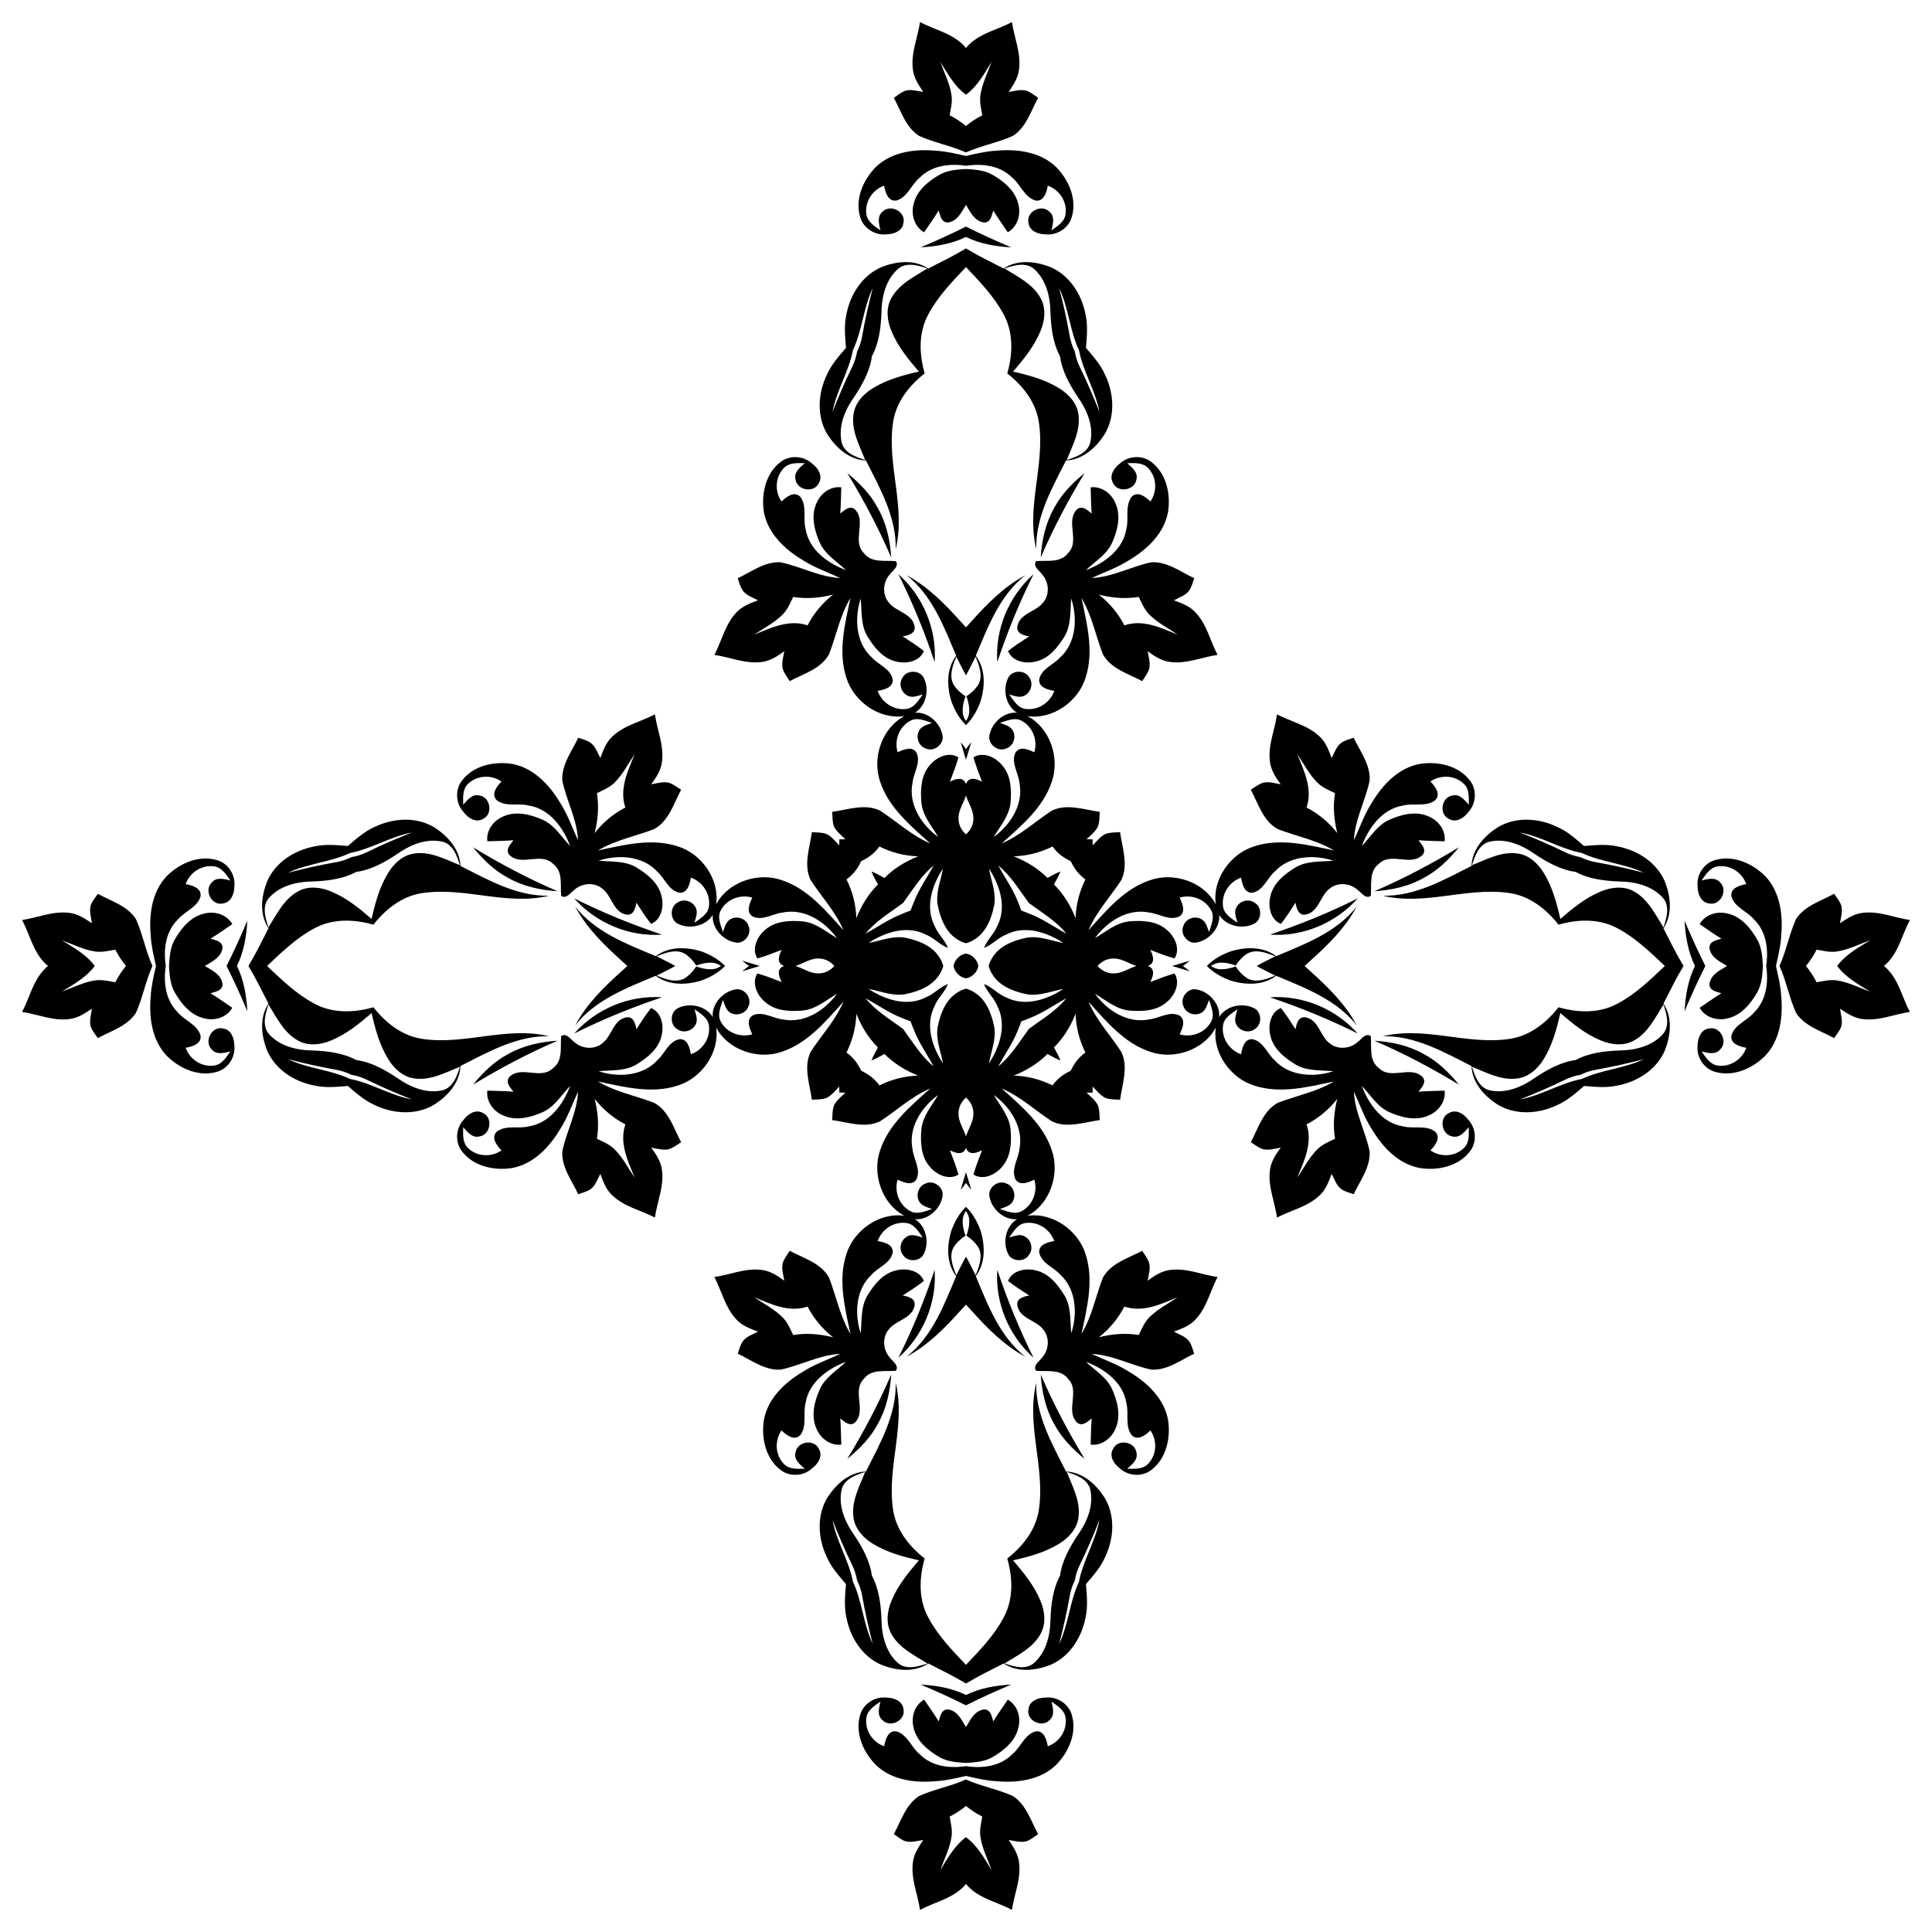 <?xml version="1.0" encoding="UTF-8"?>
<!DOCTYPE svg  PUBLIC '-//W3C//DTD SVG 1.1//EN'  'http://www.w3.org/Graphics/SVG/1.1/DTD/svg11.dtd'>
<svg enable-background="new 0 0 1637.451 1637.451" version="1.1" viewBox="0 0 1637.5 1637.5" xml:space="preserve" xmlns="http://www.w3.org/2000/svg">

	
		<path d="m718.17 400.98c10.257 8.323 19.72 17.969 25.928 29.764 7.186 12.72 10.365 27.283 11.274 41.777-10.65-24.718-23.234-48.544-37.202-71.541zm-317.19 518.31c8.323-10.257 17.969-19.72 29.764-25.928 12.72-7.186 27.283-10.365 41.777-11.274-24.718 10.65-48.544 23.234-71.541 37.202zm518.31 317.19c-10.257-8.323-19.72-17.969-25.928-29.763-7.186-12.72-10.365-27.283-11.274-41.777 10.65 24.718 23.234 48.543 37.202 71.541zm317.19-518.31c-8.323 10.257-17.969 19.72-29.763 25.928-12.72 7.186-27.283 10.365-41.777 11.274 24.718-10.65 48.543-23.234 71.541-37.202zm-354.4-245.65c0.909-14.494 4.088-29.057 11.274-41.777 6.208-11.794 15.671-21.441 25.928-29.764-13.968 22.997-26.552 46.822-37.202 71.541zm-409.56 282.85c-14.494-0.909-29.057-4.088-41.777-11.274-11.794-6.208-21.441-15.671-29.764-25.928 22.997 13.968 46.822 26.552 71.541 37.202zm282.85 409.56c-0.909 14.494-4.088 29.057-11.274 41.777-6.208 11.794-15.671 21.441-25.928 29.763 13.968-22.997 26.552-46.822 37.202-71.541zm409.56-282.85c14.494 0.909 29.057 4.088 41.777 11.274 11.794 6.208 21.441 15.671 29.763 25.928-22.997-13.968-46.822-26.552-71.541-37.202zm-346.21-681.24c-11.934 5.862-25.228 8.096-38.388 8.798 12.989-5.44 25.804-11.287 38.388-17.594 12.584 6.307 25.399 12.154 38.388 17.594-13.16-0.703-26.454-2.936-38.388-8.798zm617.88 617.88c-5.862-11.934-8.096-25.228-8.798-38.388 5.44 12.989 11.287 25.804 17.594 38.388-6.307 12.584-12.154 25.399-17.594 38.388 0.702-13.16 2.936-26.454 8.798-38.388zm-617.88 617.88c11.934-5.862 25.228-8.096 38.388-8.798-12.989 5.44-25.804 11.287-38.388 17.594-12.584-6.307-25.399-12.154-38.388-17.594 13.16 0.702 26.454 2.936 38.388 8.798zm-617.88-617.88c5.862 11.934 8.096 25.228 8.798 38.388-5.44-12.989-11.287-25.804-17.594-38.388 6.307-12.584 12.154-25.399 17.594-38.388-0.703 13.16-2.936 26.454-8.798 38.388zm1307.4 0c5.793-12.804 8.252-27.026 14.058-39.819 7.309-11.256 21.012-15.161 32.227-21.335 2.012 2.986 4.43 5.78 5.81 9.15 1.833 5.16-0.121 10.61-0.783 15.77 5.894-3.906 12.061-8.089 19.285-8.785 13.67-1.745 26.6 4.099 39.896 6.066-6.298 11.828-9.096 25.686-18.476 35.701-1.083 1.212-2.268 2.288-3.531 3.252 1.263 0.964 2.449 2.039 3.531 3.252 9.38 10.015 12.179 23.873 18.476 35.701-13.296 1.967-26.225 7.811-39.896 6.066-7.224-0.695-13.391-4.878-19.285-8.785 0.662 5.16 2.616 10.61 0.783 15.77-1.38 3.369-3.799 6.163-5.81 9.15-11.215-6.174-24.918-10.078-32.227-21.335-5.806-12.793-8.264-27.016-14.058-39.819zm-689.51 689.51c12.803 5.793 27.026 8.252 39.819 14.058 11.256 7.309 15.161 21.012 21.335 32.227-2.986 2.012-5.78 4.43-9.15 5.81-5.16 1.833-10.61-0.121-15.77-0.783 3.906 5.894 8.089 12.061 8.785 19.285 1.745 13.67-4.099 26.6-6.066 39.896-11.828-6.298-25.686-9.096-35.701-18.476-1.212-1.083-2.288-2.268-3.252-3.531-0.964 1.263-2.039 2.449-3.252 3.531-10.015 9.38-23.873 12.179-35.701 18.476-1.967-13.296-7.811-26.225-6.066-39.896 0.695-7.224 4.878-13.391 8.785-19.285-5.16 0.662-10.61 2.616-15.77 0.783-3.369-1.38-6.163-3.799-9.15-5.81 6.174-11.215 10.078-24.918 21.335-32.227 12.793-5.806 27.016-8.264 39.819-14.058zm-689.51-689.51c-5.793 12.803-8.252 27.026-14.058 39.819-7.309 11.256-21.012 15.161-32.227 21.335-2.011-2.986-4.43-5.78-5.81-9.15-1.833-5.16 0.121-10.61 0.783-15.77-5.894 3.906-12.061 8.089-19.285 8.785-13.67 1.745-26.6-4.099-39.896-6.066 6.298-11.828 9.096-25.686 18.476-35.701 1.083-1.212 2.268-2.288 3.531-3.252-1.263-0.964-2.449-2.039-3.531-3.252-9.38-10.015-12.179-23.873-18.476-35.701 13.296-1.967 26.225-7.811 39.896-6.066 7.224 0.695 13.391 4.878 19.285 8.785-0.662-5.16-2.616-10.61-0.783-15.77 1.38-3.369 3.799-6.163 5.81-9.15 11.215 6.174 24.918 10.078 32.227 21.335 5.806 12.793 8.264 27.016 14.058 39.819zm689.51-689.51c-12.804-5.793-27.026-8.252-39.819-14.058-11.256-7.309-15.161-21.012-21.335-32.227 2.986-2.011 5.78-4.43 9.15-5.81 5.16-1.833 10.61 0.121 15.77 0.783-3.906-5.894-8.089-12.061-8.785-19.285-1.745-13.67 4.099-26.6 6.066-39.896 11.828 6.298 25.686 9.096 35.701 18.476 1.212 1.083 2.288 2.268 3.252 3.531 0.964-1.263 2.039-2.449 3.252-3.531 10.015-9.38 23.873-12.179 35.701-18.476 1.967 13.296 7.811 26.225 6.066 39.896-0.695 7.224-4.878 13.391-8.785 19.285 5.16-0.662 10.61-2.616 15.77-0.783 3.369 1.38 6.163 3.799 9.15 5.81-6.174 11.215-10.078 24.918-21.335 32.227-12.793 5.806-27.016 8.264-39.819 14.058zm678.22 689.51c2.092-13.943 0.217-28.989-10.127-39.257-5.758-7.064-16.348-10.18-19.248-19.358-1.508-7.407 6.979-9.741 12.516-10.741-3.466-9.808-13.375-16.395-23.834-15.107-6.729 0.734-10.508 6.931-14.014 11.978 5.219-1.205 11.744-3.121 15.778 1.759 6.718 6.605 0.162 19.728-9.248 17.787-7.088-0.721-9.829-8.082-9.924-14.219-1.228-9.892 5.199-19.995 14.891-22.606 15.236-4.441 31.568 2.792 42.344 13.576 12.73 13.325 15.227 32.92 13.616 50.55-0.466 8.72-2.535 17.163-4.452 25.637 1.917 8.474 3.986 16.917 4.452 25.637 1.611 17.631-0.886 37.226-13.616 50.55-10.776 10.784-27.108 18.017-42.344 13.576-9.693-2.611-16.119-12.714-14.891-22.606 0.096-6.137 2.836-13.498 9.924-14.219 9.41-1.942 15.966 11.182 9.248 17.787-4.033 4.88-10.558 2.964-15.778 1.759 3.506 5.048 7.284 11.244 14.014 11.978 10.459 1.287 20.368-5.299 23.834-15.107-5.538-1-14.024-3.334-12.516-10.741 2.9-9.178 13.49-12.294 19.248-19.358 10.345-10.268 12.22-25.314 10.127-39.257zm-678.22 678.22c13.943 2.092 28.989 0.217 39.257-10.127 7.064-5.758 10.18-16.348 19.358-19.248 7.407-1.508 9.741 6.979 10.741 12.516 9.808-3.466 16.395-13.375 15.107-23.834-0.734-6.729-6.931-10.508-11.978-14.014 1.205 5.219 3.121 11.744-1.759 15.778-6.605 6.718-19.728 0.162-17.787-9.248 0.721-7.088 8.082-9.829 14.219-9.924 9.892-1.228 19.995 5.199 22.606 14.891 4.441 15.236-2.792 31.568-13.576 42.344-13.325 12.73-32.92 15.227-50.55 13.616-8.72-0.466-17.163-2.535-25.637-4.452-8.474 1.917-16.917 3.986-25.637 4.452-17.631 1.611-37.226-0.886-50.55-13.616-10.784-10.776-18.017-27.108-13.576-42.344 2.611-9.693 12.714-16.119 22.606-14.891 6.137 0.096 13.498 2.836 14.219 9.924 1.942 9.41-11.182 15.966-17.787 9.248-4.88-4.033-2.964-10.558-1.759-15.778-5.048 3.506-11.244 7.284-11.978 14.014-1.287 10.459 5.299 20.368 15.107 23.834 1-5.538 3.334-14.024 10.741-12.516 9.178 2.9 12.294 13.49 19.358 19.248 10.268 10.345 25.314 12.22 39.257 10.127zm-678.22-678.22c-2.092 13.943-0.217 28.989 10.128 39.257 5.758 7.064 16.348 10.18 19.248 19.358 1.508 7.407-6.978 9.741-12.516 10.741 3.466 9.808 13.375 16.395 23.834 15.107 6.729-0.734 10.508-6.931 14.014-11.978-5.219 1.205-11.744 3.121-15.778-1.759-6.718-6.605-0.162-19.728 9.248-17.787 7.088 0.721 9.829 8.082 9.924 14.219 1.228 9.892-5.199 19.995-14.891 22.606-15.236 4.441-31.568-2.792-42.344-13.576-12.73-13.325-15.227-32.92-13.616-50.55 0.466-8.72 2.535-17.163 4.452-25.637-1.917-8.474-3.986-16.917-4.452-25.637-1.611-17.631 0.886-37.226 13.616-50.55 10.776-10.784 27.108-18.017 42.344-13.576 9.692 2.611 16.119 12.714 14.891 22.606-0.095 6.137-2.836 13.498-9.924 14.219-9.41 1.942-15.966-11.182-9.248-17.787 4.033-4.88 10.558-2.964 15.778-1.759-3.506-5.048-7.284-11.244-14.014-11.978-10.459-1.287-20.368 5.299-23.834 15.107 5.538 1 14.024 3.334 12.516 10.741-2.9 9.178-13.49 12.294-19.248 19.358-10.345 10.268-12.22 25.314-10.128 39.257zm678.22-678.22c-13.943-2.092-28.989-0.217-39.257 10.128-7.064 5.758-10.18 16.348-19.358 19.248-7.407 1.508-9.741-6.978-10.741-12.516-9.808 3.466-16.395 13.375-15.107 23.834 0.734 6.729 6.931 10.508 11.978 14.014-1.205-5.219-3.121-11.744 1.759-15.778 6.605-6.718 19.728-0.162 17.787 9.248-0.721 7.088-8.082 9.829-14.219 9.924-9.892 1.228-19.995-5.199-22.606-14.891-4.441-15.236 2.792-31.568 13.576-42.344 13.325-12.73 32.92-15.227 50.55-13.616 8.72 0.466 17.163 2.535 25.637 4.452 8.474-1.917 16.917-3.986 25.637-4.452 17.631-1.611 37.226 0.886 50.55 13.616 10.784 10.776 18.017 27.108 13.576 42.344-2.611 9.692-12.714 16.119-22.606 14.891-6.137-0.095-13.498-2.836-14.219-9.924-1.942-9.41 11.182-15.966 17.787-9.248 4.88 4.033 2.964 10.558 1.759 15.778 5.048-3.506 11.244-7.284 11.978-14.014 1.287-10.459-5.299-20.368-15.107-23.834-1 5.538-3.334 14.024-10.741 12.516-9.178-2.9-12.294-13.49-19.358-19.248-10.268-10.345-25.314-12.22-39.257-10.128zm645.09 678.22c-6.482-3.917-13.704-7.182-14.96-15.262-0.056-5.759 5.868-6.511 10.147-7.88-6.319-3.838-12.294-8.173-18.42-12.293 4.52-8.166 14.66-11.221 23.388-9.054 11.683 2.437 19.811 12.38 25.456 22.227 3.828 6.867 4.288 14.585 4.779 22.262-0.491 7.677-0.951 15.395-4.779 22.262-5.644 9.846-13.773 19.79-25.456 22.227-8.728 2.167-18.869-0.887-23.388-9.054 6.126-4.12 12.101-8.455 18.42-12.293-4.278-1.369-10.202-2.121-10.147-7.88 1.256-8.08 8.477-11.345 14.96-15.262zm-645.09 645.09c3.917-6.482 7.182-13.704 15.262-14.96 5.759-0.056 6.511 5.868 7.88 10.147 3.838-6.319 8.173-12.294 12.293-18.42 8.166 4.52 11.221 14.66 9.054 23.388-2.437 11.683-12.38 19.811-22.227 25.456-6.867 3.828-14.585 4.288-22.262 4.779-7.677-0.491-15.396-0.951-22.262-4.779-9.846-5.644-19.79-13.773-22.227-25.456-2.167-8.728 0.887-18.869 9.054-23.388 4.12 6.126 8.455 12.101 12.293 18.42 1.369-4.278 2.121-10.202 7.88-10.147 8.08 1.256 11.345 8.477 15.262 14.96zm-645.09-645.09c6.482 3.917 13.704 7.182 14.96 15.262 0.056 5.759-5.868 6.511-10.147 7.88 6.319 3.838 12.294 8.173 18.42 12.293-4.52 8.166-14.66 11.221-23.388 9.054-11.683-2.437-19.811-12.38-25.456-22.227-3.828-6.867-4.288-14.585-4.779-22.262 0.491-7.677 0.951-15.396 4.779-22.262 5.644-9.846 13.773-19.79 25.456-22.227 8.728-2.167 18.869 0.887 23.388 9.054-6.126 4.12-12.101 8.455-18.42 12.293 4.278 1.369 10.202 2.121 10.147 7.88-1.256 8.08-8.477 11.345-14.96 15.262zm645.09-645.09c-3.917 6.482-7.182 13.704-15.262 14.96-5.759 0.056-6.511-5.868-7.88-10.147-3.838 6.319-8.173 12.294-12.293 18.42-8.166-4.52-11.221-14.66-9.054-23.388 2.437-11.683 12.38-19.811 22.227-25.456 6.867-3.828 14.585-4.288 22.262-4.779 7.677 0.491 15.395 0.951 22.262 4.779 9.846 5.644 19.79 13.773 22.227 25.456 2.167 8.728-0.887 18.869-9.054 23.388-4.12-6.126-8.455-12.101-12.293-18.42-1.369 4.278-2.121 10.202-7.88 10.147-8.08-1.256-11.345-8.477-15.262-14.96zm-146.47 332.3c-2.559 5.315-4.852 11-9.17 15.175-6.951 6.91-15.812 11.333-23.83 16.842 14.225-5.885 29.536-13.243 45.188-7.914 5.279-10.131 12.636-19.038 21.667-26.044-11.039 2.823-22.556 3.807-33.856 1.941zm-166.32 459.25c5.315 2.559 11 4.852 15.175 9.17 6.91 6.951 11.333 15.812 16.842 23.83-5.885-14.225-13.243-29.536-7.914-45.188-10.131-5.279-19.038-12.636-26.044-21.667 2.823 11.039 3.807 22.556 1.941 33.856zm459.25 166.32c2.559-5.315 4.852-11 9.17-15.175 6.951-6.91 15.812-11.333 23.83-16.842-14.225 5.885-29.536 13.243-45.188 7.914-5.279 10.13-12.636 19.038-21.667 26.044 11.039-2.823 22.556-3.807 33.856-1.941zm166.32-459.25c-5.315-2.559-11-4.852-15.175-9.17-6.91-6.951-11.333-15.812-16.842-23.83 5.885 14.225 13.243 29.536 7.914 45.188 10.13 5.279 19.038 12.636 26.044 21.667-2.823-11.039-3.807-22.556-1.941-33.856zm-200.18-168.26c9.031 7.005 16.388 15.913 21.667 26.044 15.652-5.329 30.964 2.029 45.188 7.914-8.017-5.509-16.878-9.932-23.83-16.842-4.318-4.175-6.612-9.86-9.17-15.175-11.3 1.866-22.817 0.882-33.856-1.941zm-427.34 202.12c7.005-9.031 15.913-16.388 26.044-21.667-5.329-15.652 2.029-30.964 7.914-45.188-5.509 8.017-9.932 16.878-16.842 23.83-4.175 4.318-9.86 6.612-15.175 9.17 1.866 11.3 0.882 22.817-1.941 33.856zm202.12 427.34c-9.031-7.005-16.388-15.913-21.667-26.044-15.652 5.329-30.964-2.029-45.188-7.914 8.017 5.509 16.878 9.932 23.83 16.842 4.318 4.175 6.612 9.86 9.17 15.175 11.3-1.866 22.817-0.882 33.856 1.941zm427.34-202.12c-7.005 9.031-15.913 16.388-26.044 21.667 5.329 15.652-2.029 30.964-7.914 45.188 5.509-8.017 9.932-16.878 16.842-23.83 4.175-4.318 9.86-6.612 15.175-9.17-1.866-11.3-0.882-22.817 1.941-33.856zm-314.73-851.06c-9.492-6.869-15.606-17.877-21.713-27.832 3.248 9.169 7.817 17.956 9.379 27.632 1.039 5.916-0.447 11.863-1.501 17.667 4.963 2.487 9.573 5.547 13.834 9.038 4.261-3.491 8.872-6.55 13.834-9.038-1.054-5.804-2.54-11.751-1.501-17.667 1.562-9.676 6.131-18.463 9.379-27.632-6.106 9.955-12.22 20.964-21.712 27.832zm738.45 738.45c6.869-9.492 17.877-15.606 27.832-21.713-9.169 3.248-17.956 7.817-27.632 9.379-5.916 1.039-11.863-0.447-17.667-1.501-2.487 4.963-5.546 9.573-9.038 13.834 3.491 4.261 6.55 8.872 9.038 13.834 5.804-1.054 11.751-2.54 17.667-1.501 9.676 1.562 18.463 6.131 27.632 9.379-9.955-6.106-20.964-12.22-27.832-21.712zm-738.45 738.45c9.492 6.869 15.606 17.877 21.712 27.832-3.248-9.169-7.817-17.956-9.379-27.632-1.039-5.916 0.447-11.863 1.501-17.667-4.963-2.487-9.573-5.546-13.834-9.038-4.261 3.491-8.872 6.55-13.834 9.038 1.054 5.804 2.54 11.751 1.501 17.667-1.562 9.676-6.131 18.463-9.379 27.632 6.106-9.955 12.22-20.964 21.712-27.832zm-738.45-738.45c-6.869 9.492-17.877 15.606-27.832 21.712 9.169-3.248 17.956-7.817 27.632-9.379 5.916-1.039 11.863 0.447 17.667 1.501 2.487-4.963 5.547-9.573 9.038-13.834-3.491-4.261-6.55-8.872-9.038-13.834-5.804 1.054-11.751 2.54-17.667 1.501-9.676-1.562-18.463-6.131-27.632-9.379 9.955 6.106 20.964 12.22 27.832 21.712zm658.37-80.079c3.836 1.421 7.424 3.569 11.011 5.5 8.045-8.152 17.941-14.125 28.531-18.33-11.423-0.359-22.611-3.241-32.837-8.334-4.067 5.766-9.443 9.627-15.432 12.437-2.811 5.989-6.671 11.365-12.437 15.432 5.093 10.226 7.975 21.414 8.334 32.837 4.205-10.59 10.178-20.486 18.33-28.531-1.931-3.587-4.079-7.175-5.5-11.011zm160.16 0c-1.421 3.836-3.569 7.424-5.5 11.011 8.152 8.045 14.125 17.941 18.33 28.531 0.359-11.423 3.241-22.611 8.334-32.837-5.766-4.067-9.627-9.443-12.437-15.432-5.989-2.811-11.365-6.671-15.432-12.437-10.226 5.093-21.414 7.975-32.837 8.334 10.59 4.205 20.486 10.178 28.531 18.33 3.587-1.931 7.175-4.079 11.011-5.5zm0 160.16c-3.836-1.421-7.424-3.569-11.011-5.5-8.045 8.152-17.941 14.125-28.531 18.33 11.423 0.359 22.611 3.241 32.837 8.334 4.067-5.766 9.443-9.627 15.432-12.437 2.811-5.989 6.671-11.365 12.437-15.432-5.093-10.226-7.975-21.414-8.334-32.837-4.205 10.59-10.178 20.486-18.33 28.531 1.931 3.587 4.079 7.175 5.5 11.011zm-160.16 0c1.421-3.836 3.569-7.424 5.5-11.011-8.152-8.045-14.125-17.941-18.33-28.531-0.359 11.423-3.241 22.611-8.334 32.837 5.766 4.067 9.627 9.443 12.437 15.432 5.989 2.811 11.365 6.671 15.432 12.437 10.226-5.093 21.414-7.975 32.837-8.334-10.59-4.205-20.486-10.178-28.531-18.33-3.587 1.931-7.175 4.079-11.011 5.5zm80.079-224.54c-1.891 6.23-6.315 12.294-6.29 18.823-0.306 5.434 2.272 10.582 6.29 14.092 4.017-3.51 6.595-8.658 6.29-14.092 0.026-6.529-4.398-12.593-6.29-18.823zm-144.46 144.46c6.23 1.891 12.294 6.315 18.823 6.29 5.434 0.306 10.582-2.272 14.092-6.29-3.51-4.018-8.658-6.596-14.092-6.29-6.529-0.026-12.593 4.398-18.823 6.29zm144.46 144.46c1.891-6.23 6.315-12.294 6.29-18.823 0.306-5.434-2.272-10.582-6.29-14.092-4.018 3.51-6.596 8.658-6.29 14.092-0.026 6.529 4.398 12.593 6.29 18.823zm144.46-144.46c-6.23-1.891-12.294-6.315-18.823-6.29-5.434-0.306-10.582 2.272-14.092 6.29 3.51 4.017 8.658 6.595 14.092 6.29 6.529 0.026 12.593-4.398 18.823-6.29zm-144.46-19.245c-2.292-0.587-4.502-1.525-6.507-2.775-10.358-5.928-15.016-17.896-17.342-29.005-2.12-10.768 2.516-21.088 4.361-31.503-9.188 13.927-15.271 32.638-7.128 48.474 2.611 6.736 8.877 12.052 11.323 18.761-6.71-2.446-12.025-8.712-18.761-11.323-15.836-8.143-34.547-2.06-48.474 7.128 10.416-1.845 20.735-6.481 31.503-4.361 11.109 2.326 23.077 6.984 29.005 17.342 1.25 2.005 2.188 4.215 2.775 6.507-0.587 2.292-1.525 4.502-2.775 6.507-5.928 10.358-17.896 15.016-29.005 17.342-10.768 2.12-21.088-2.516-31.503-4.361 13.927 9.188 32.638 15.271 48.474 7.128 6.736-2.611 12.052-8.877 18.761-11.323-2.446 6.71-8.712 12.025-11.323 18.761-8.143 15.836-2.06 34.547 7.128 48.474-1.845-10.416-6.481-20.735-4.361-31.503 2.326-11.109 6.984-23.077 17.342-29.005 2.005-1.25 4.215-2.188 6.507-2.775 2.292 0.587 4.502 1.525 6.507 2.775 10.358 5.928 15.016 17.896 17.342 29.005 2.12 10.768-2.516 21.088-4.361 31.503 9.188-13.927 15.271-32.638 7.128-48.474-2.611-6.736-8.877-12.052-11.323-18.761 6.71 2.446 12.025 8.712 18.761 11.323 15.836 8.143 34.547 2.06 48.474-7.128-10.416 1.845-20.735 6.481-31.503 4.361-11.109-2.326-23.077-6.984-29.005-17.342-1.25-2.005-2.188-4.215-2.775-6.507 0.587-2.292 1.525-4.502 2.775-6.507 5.928-10.358 17.896-15.016 29.005-17.342 10.768-2.12 21.088 2.516 31.503 4.361-13.927-9.188-32.638-15.271-48.474-7.128-6.736 2.611-12.052 8.877-18.761 11.323 2.446-6.71 8.712-12.025 11.323-18.761 8.143-15.836 2.06-34.547-7.128-48.474 1.845 10.416 6.481 20.735 4.361 31.503-2.326 11.109-6.984 23.077-17.342 29.005-2.005 1.25-4.215 2.188-6.507 2.775zm-6.863 12.382c1.823-1.948 4.271-3.305 6.863-3.567 2.592 0.262 5.04 1.618 6.863 3.567 1.948 1.823 3.305 4.271 3.567 6.863-0.262 2.592-1.618 5.04-3.567 6.863-1.823 1.948-4.271 3.305-6.863 3.567-2.592-0.262-5.041-1.618-6.863-3.567-1.948-1.823-3.305-4.271-3.567-6.863 0.262-2.592 1.618-5.041 3.567-6.863zm-40.067-40.067c0.838-2.435 1.768-4.823 2.765-7.148 4.247-11.031 11.131-20.67 16.747-30.993-10.797 8.7-17.762 20.739-25.916 31.737-10.998 8.155-23.037 15.119-31.737 25.916 10.322-5.616 19.962-12.5 30.993-16.747 2.324-0.997 4.713-1.927 7.148-2.765zm0 93.86c-2.435-0.838-4.823-1.768-7.148-2.765-11.031-4.247-20.67-11.131-30.993-16.747 8.7 10.797 20.739 17.762 31.737 25.916 8.155 10.998 15.119 23.037 25.916 31.737-5.616-10.322-12.5-19.962-16.747-30.993-0.997-2.324-1.927-4.713-2.765-7.148zm93.86 0c-0.838 2.435-1.768 4.823-2.765 7.148-4.247 11.031-11.131 20.67-16.747 30.993 10.797-8.7 17.762-20.739 25.916-31.737 10.998-8.155 23.037-15.119 31.737-25.916-10.322 5.616-19.962 12.5-30.993 16.747-2.324 0.997-4.713 1.927-7.148 2.765zm0-93.86c2.435 0.838 4.823 1.768 7.148 2.765 11.031 4.247 20.67 11.131 30.993 16.747-8.7-10.797-20.739-17.762-31.737-25.916-8.155-10.998-15.119-23.037-25.916-31.737 5.616 10.322 12.5 19.962 16.747 30.993 0.997 2.324 1.927 4.713 2.765 7.148zm-154.25-60.394c1.722-0.071 3.444-0.078 5.148-0.061-3.494-3.397-7.638-6.455-9.752-10.996-1.379-3.911-1.181-8.155-1.455-12.241 13.293-1.788 27.742-7.267 40.594-1.029 14.182 9.231 26.753 21.106 42.494 27.797-16.705-15.046-35.306-30.372-42.518-52.543-6.921-20.032 1.672-45.469 20.668-55.358-21.18 3.165-43.084-12.363-49.26-32.637-7.196-22.176-1.157-45.508 3.514-67.5-8.802 14.666-11.991 31.662-18.039 47.466-6.731 12.6-21.641 16.66-33.446 23.028-2.18-3.467-4.834-6.784-6.018-10.758-0.959-4.916 0.596-9.827 1.426-14.628-5.8 4.302-12.137 8.45-19.519 9.196-13.616 1.702-26.472-4.179-39.743-6.037 6.224-11.913 9.095-25.808 18.542-35.842 4.809-5.436 11.818-7.966 18.442-10.438-4.564-2.497-10.122-4.12-13.219-8.636-1.915-3.097-2.753-6.696-3.987-10.078 11.587-5.444 22.8-14.235 36.202-13.532 17.096 3.506 32.941 12.488 50.646 13.373-10.611-5.05-21.846-8.802-31.766-15.23-15.211-9.06-29.595-22.598-32.893-40.728-2.39-15.056 1.357-32.521 13.906-42.237 7.81-6.306 19.76-5.567 27.042 1.24 4.909 3.684 9.253 10.228 5.67 16.386-3.96 8.754-18.431 6.344-19.825-2.973-1.578-6.131 3.808-10.284 7.851-13.798-6.144-0.13-13.378-0.716-17.928 4.297-7.189 7.705-7.685 19.593-1.787 28.162 4.064-3.893 10.94-9.387 16.046-3.813 5.72 7.741 2.017 18.14 4.347 26.95 2.72 17.598 18.639 29.16 34.259 35.026-7.614-7.342-17.43-12.966-22.045-22.924-4.648-10.354-7.915-22.775-3.019-33.659 3.377-8.335 11.809-14.744 21.072-13.6-0.267 7.378-0.272 14.76-0.881 22.128 3.622-2.657 7.713-7.007 12.339-3.577 10.303 10.244-2.761 26.791 7.719 37.235 6.545 8.638 17.895 5.855 27.139 6.81 2.787 4.719-2.693 7.665-5.035 11.062-5.87 6.267-6.815 16.853-1.272 23.644 6.011 8.343 20.276 9.266 22.169 20.794 0.813 5.863-5.714 7.535-10.144 8.246 6.13 3.919 12.267 7.88 17.981 12.394-3.507 8.921-14.942 11.088-23.334 8.95-11.311-2.458-18.912-12.088-24.608-21.464-5.704-9.663-4.578-21.183-5.617-31.907-5.468 16.702-4.254 37.503 9.506 49.966 5.697 6.314 16.044 9.554 17.657 18.76 0.284 6.867-7.567 8.495-12.8 9.492 3.565 9.941 13.548 16.613 24.171 15.318 6.815-0.747 10.419-7.345 14.054-12.29-4.214 1.045-9.107 3.369-13.263 0.802-5.268-2.766-7.331-10.212-3.824-15.137 3.472-6.316 13.347-6.556 17.412-0.712 5.745 9.888 2.861 24.545-6.935 30.518 11.436-0.925 22.384 9.237 23.549 20.614 0.147 7.117-7.983 12.728-14.505 9.659-5.732-1.923-8.439-9.16-5.804-14.494 1.853-4.52 7.178-5.515 11.201-7.147-5.847-1.864-12.641-5.083-18.594-1.682-9.356 5.197-13.51 16.462-10.551 26.6 4.82-2.269 12.128-5.567 15.935 0.155 4.106 8.396-2.36 17.099-3.258 25.556-3.807 18.171 7.438 35.712 21.679 46.01-5.462-9.286-13.145-17.944-14.21-29.115-0.903-10.934-0.414-23.192 7.292-31.83 5.533-6.663 16.057-11.631 24.138-6.475-1.97 7.01-4.606 13.822-7.262 20.596 4.002-2.029 10.265-4.512 13.053 0.709 0.22 0.438 0.412 0.875 0.577 1.308 0.165-0.434 0.356-0.87 0.577-1.308 2.788-5.221 9.052-2.737 13.053-0.709-2.656-6.774-5.293-13.586-7.262-20.596 8.081-5.156 18.606-0.188 24.138 6.475 7.706 8.637 8.195 20.896 7.292 31.83-1.065 11.17-8.748 19.828-14.21 29.115 14.241-10.299 25.485-27.84 21.679-46.01-0.898-8.457-7.364-17.16-3.258-25.556 3.807-5.723 11.115-2.424 15.935-0.155 2.959-10.138-1.195-21.403-10.551-26.6-5.952-3.401-12.746-0.182-18.594 1.682 4.023 1.632 9.348 2.627 11.201 7.147 2.636 5.334-0.071 12.571-5.804 14.494-6.522 3.069-14.652-2.542-14.505-9.659 1.164-11.377 12.112-21.539 23.549-20.614-9.796-5.974-12.68-20.63-6.935-30.518 4.065-5.844 13.94-5.604 17.412 0.712 3.507 4.926 1.444 12.371-3.824 15.137-4.156 2.567-9.049 0.242-13.263-0.802 3.635 4.945 7.239 11.542 14.054 12.29 10.624 1.295 20.606-5.377 24.171-15.318-5.233-0.998-13.084-2.625-12.8-9.492 1.613-9.206 11.96-12.446 17.657-18.76 13.76-12.463 14.973-33.263 9.506-49.966-1.039 10.723 0.087 22.244-5.617 31.907-5.696 9.376-13.297 19.006-24.608 21.464-8.393 2.139-19.827-0.028-23.334-8.95 5.714-4.514 11.851-8.475 17.981-12.394-4.43-0.711-10.957-2.383-10.144-8.246 1.893-11.528 16.158-12.451 22.169-20.794 5.542-6.791 4.598-17.376-1.272-23.644-2.341-3.397-7.822-6.343-5.035-11.062 9.244-0.955 20.594 1.828 27.139-6.81 10.481-10.444-2.583-26.991 7.719-37.235 4.626-3.43 8.717 0.92 12.339 3.577-0.609-7.368-0.614-14.75-0.881-22.128 9.263-1.144 17.695 5.265 21.072 13.6 4.896 10.884 1.629 23.305-3.019 33.659-4.614 9.958-14.43 15.581-22.045 22.924 15.62-5.866 31.539-17.428 34.259-35.026 2.33-8.81-1.373-19.209 4.347-26.95 5.106-5.574 11.982-0.08 16.046 3.813 5.897-8.569 5.402-20.457-1.787-28.162-4.55-5.013-11.783-4.427-17.928-4.297 4.042 3.514 9.428 7.667 7.851 13.798-1.395 9.317-15.865 11.727-19.825 2.973-3.583-6.159 0.761-12.702 5.67-16.386 7.281-6.808 19.232-7.547 27.042-1.24 12.548 9.716 16.296 27.18 13.906 42.237-3.298 18.131-17.682 31.669-32.893 40.728-9.92 6.428-21.155 10.18-31.766 15.23 17.705-0.884 33.549-9.866 50.646-13.373 13.402-0.703 24.616 8.087 36.202 13.532-1.234 3.383-2.072 6.982-3.987 10.078-3.097 4.515-8.655 6.139-13.219 8.636 6.625 2.472 13.634 5.002 18.442 10.438 9.447 10.034 12.319 23.929 18.542 35.842-13.271 1.858-26.127 7.739-39.743 6.037-7.382-0.745-13.72-4.893-19.52-9.196 0.83 4.801 2.385 9.712 1.426 14.628-1.183 3.975-3.838 7.292-6.018 10.758-11.805-6.367-26.715-10.428-33.446-23.028-6.048-15.804-9.238-32.8-18.039-47.466 4.671 21.992 10.71 45.324 3.514 67.5-6.175 20.275-28.079 35.803-49.26 32.637 18.996 9.889 27.589 35.326 20.668 55.358-7.213 22.171-25.813 37.497-42.518 52.543 15.741-6.691 28.312-18.567 42.494-27.797 12.852-6.237 27.3-0.758 40.594 1.029-0.274 4.086-0.076 8.33-1.455 12.241-2.114 4.54-6.258 7.599-9.752 10.996 1.703-0.017 3.426-0.009 5.148 0.061 0.071 1.722 0.078 3.444 0.061 5.148 3.397-3.494 6.455-7.638 10.996-9.752 3.911-1.379 8.155-1.181 12.241-1.455 1.788 13.293 7.267 27.742 1.029 40.594-9.231 14.182-21.106 26.753-27.797 42.494 15.046-16.705 30.372-35.306 52.543-42.518 20.032-6.921 45.469 1.672 55.358 20.668-3.165-21.18 12.363-43.084 32.637-49.26 22.176-7.196 45.508-1.157 67.5 3.514-14.666-8.802-31.662-11.991-47.466-18.039-12.6-6.731-16.661-21.641-23.028-33.446 3.467-2.18 6.784-4.834 10.758-6.018 4.916-0.959 9.827 0.596 14.628 1.426-4.302-5.8-8.45-12.137-9.196-19.519-1.702-13.616 4.179-26.472 6.037-39.743 11.913 6.224 25.808 9.095 35.842 18.542 5.436 4.809 7.966 11.818 10.438 18.442 2.497-4.564 4.12-10.122 8.636-13.219 3.097-1.915 6.696-2.753 10.078-3.987 5.444 11.587 14.235 22.8 13.532 36.202-3.506 17.096-12.488 32.941-13.373 50.646 5.05-10.611 8.802-21.846 15.23-31.766 9.06-15.211 22.598-29.595 40.728-32.893 15.056-2.39 32.521 1.357 42.237 13.906 6.306 7.81 5.567 19.76-1.24 27.042-3.684 4.909-10.228 9.253-16.386 5.67-8.754-3.96-6.344-18.431 2.973-19.825 6.131-1.578 10.284 3.808 13.798 7.851 0.13-6.144 0.716-13.378-4.297-17.928-7.705-7.189-19.593-7.685-28.162-1.787 3.893 4.064 9.387 10.94 3.813 16.046-7.741 5.72-18.14 2.017-26.95 4.347-17.598 2.72-29.16 18.639-35.026 34.259 7.342-7.614 12.966-17.43 22.924-22.045 10.354-4.648 22.775-7.915 33.659-3.019 8.335 3.377 14.743 11.809 13.6 21.072-7.378-0.267-14.76-0.272-22.128-0.881 2.657 3.622 7.007 7.713 3.577 12.339-10.244 10.303-26.791-2.761-37.235 7.719-8.638 6.545-5.855 17.895-6.81 27.139-4.719 2.787-7.665-2.693-11.062-5.035-6.267-5.87-16.853-6.815-23.644-1.272-8.343 6.011-9.266 20.276-20.794 22.169-5.863 0.813-7.535-5.714-8.246-10.144-3.919 6.13-7.88 12.267-12.394 17.981-8.921-3.507-11.088-14.942-8.95-23.334 2.458-11.311 12.088-18.912 21.464-24.608 9.663-5.704 21.184-4.578 31.907-5.617-16.702-5.468-37.503-4.254-49.966 9.506-6.314 5.697-9.554 16.044-18.76 17.657-6.867 0.284-8.495-7.567-9.492-12.8-9.941 3.565-16.613 13.548-15.318 24.171 0.747 6.815 7.345 10.419 12.29 14.054-1.045-4.214-3.369-9.107-0.802-13.263 2.766-5.268 10.212-7.331 15.137-3.824 6.316 3.472 6.556 13.347 0.712 17.412-9.888 5.745-24.545 2.861-30.518-6.935 0.925 11.436-9.237 22.384-20.614 23.549-7.117 0.147-12.728-7.983-9.659-14.505 1.923-5.732 9.16-8.439 14.494-5.804 4.52 1.853 5.515 7.178 7.147 11.201 1.864-5.847 5.083-12.641 1.682-18.594-5.197-9.356-16.462-13.51-26.6-10.551 2.269 4.82 5.567 12.128-0.155 15.935-8.396 4.106-17.099-2.36-25.556-3.258-18.171-3.807-35.712 7.438-46.01 21.679 9.286-5.462 17.944-13.145 29.115-14.21 10.934-0.903 23.192-0.414 31.83 7.292 6.663 5.533 11.631 16.057 6.475 24.138-7.01-1.97-13.822-4.606-20.596-7.262 2.029 4.002 4.512 10.265-0.709 13.053-0.438 0.22-0.875 0.412-1.308 0.577 0.434 0.165 0.87 0.356 1.308 0.577 5.221 2.788 2.737 9.052 0.709 13.053 6.774-2.656 13.586-5.293 20.596-7.262 5.156 8.081 0.188 18.606-6.475 24.138-8.637 7.706-20.896 8.195-31.83 7.292-11.17-1.065-19.828-8.748-29.115-14.21 10.299 14.241 27.84 25.485 46.01 21.679 8.457-0.898 17.16-7.364 25.556-3.258 5.723 3.807 2.424 11.115 0.155 15.935 10.138 2.959 21.403-1.195 26.6-10.551 3.401-5.952 0.182-12.746-1.682-18.594-1.632 4.023-2.627 9.348-7.147 11.201-5.334 2.636-12.571-0.071-14.494-5.804-3.069-6.522 2.542-14.652 9.659-14.505 11.377 1.164 21.539 12.112 20.614 23.549 5.973-9.796 20.63-12.68 30.518-6.935 5.844 4.065 5.604 13.94-0.712 17.412-4.925 3.507-12.371 1.444-15.137-3.824-2.567-4.156-0.242-9.049 0.802-13.263-4.945 3.635-11.542 7.239-12.29 14.054-1.295 10.624 5.377 20.606 15.318 24.171 0.998-5.233 2.625-13.084 9.492-12.8 9.206 1.613 12.446 11.96 18.76 17.657 12.463 13.76 33.263 14.973 49.966 9.506-10.723-1.039-22.244 0.087-31.907-5.617-9.376-5.696-19.006-13.297-21.464-24.608-2.139-8.393 0.028-19.827 8.95-23.334 4.514 5.714 8.475 11.851 12.394 17.981 0.711-4.43 2.383-10.957 8.246-10.144 11.528 1.893 12.451 16.158 20.794 22.169 6.791 5.542 17.376 4.598 23.644-1.272 3.398-2.341 6.343-7.822 11.062-5.035 0.955 9.244-1.828 20.594 6.81 27.139 10.444 10.481 26.991-2.583 37.235 7.719 3.43 4.626-0.92 8.717-3.577 12.339 7.368-0.609 14.75-0.614 22.128-0.881 1.144 9.263-5.265 17.695-13.6 21.072-10.884 4.896-23.305 1.629-33.659-3.019-9.958-4.614-15.581-14.43-22.924-22.045 5.866 15.62 17.428 31.539 35.026 34.259 8.81 2.33 19.209-1.373 26.95 4.347 5.574 5.106 0.08 11.982-3.813 16.046 8.569 5.897 20.457 5.402 28.162-1.787 5.013-4.55 4.427-11.783 4.297-17.928-3.514 4.042-7.667 9.428-13.798 7.851-9.317-1.395-11.727-15.865-2.973-19.825 6.158-3.583 12.702 0.761 16.386 5.67 6.808 7.281 7.547 19.232 1.24 27.042-9.716 12.548-27.18 16.296-42.237 13.906-18.131-3.298-31.669-17.682-40.728-32.893-6.428-9.92-10.18-21.155-15.23-31.766 0.884 17.705 9.866 33.549 13.373 50.646 0.703 13.402-8.087 24.616-13.532 36.202-3.383-1.234-6.982-2.072-10.078-3.987-4.515-3.097-6.139-8.655-8.636-13.219-2.472 6.625-5.002 13.634-10.438 18.442-10.034 9.447-23.929 12.319-35.842 18.542-1.857-13.271-7.739-26.127-6.037-39.743 0.745-7.382 4.893-13.72 9.196-19.52-4.801 0.83-9.712 2.385-14.628 1.426-3.975-1.183-7.292-3.838-10.758-6.018 6.367-11.805 10.428-26.715 23.028-33.446 15.804-6.048 32.8-9.238 47.466-18.039-21.992 4.671-45.324 10.71-67.5 3.514-20.274-6.175-35.803-28.079-32.637-49.26-9.889 18.996-35.326 27.589-55.358 20.668-22.171-7.213-37.497-25.813-52.543-42.518 6.691 15.741 18.567 28.312 27.797 42.494 6.237 12.852 0.758 27.3-1.029 40.594-4.086-0.274-8.33-0.076-12.241-1.455-4.54-2.114-7.599-6.258-10.996-9.752 0.017 1.703 0.009 3.426-0.061 5.148-1.722 0.071-3.444 0.078-5.148 0.061 3.494 3.397 7.638 6.455 9.752 10.996 1.379 3.911 1.181 8.155 1.455 12.241-13.293 1.788-27.742 7.267-40.594 1.029-14.182-9.231-26.753-21.106-42.494-27.797 16.705 15.046 35.306 30.372 42.518 52.543 6.921 20.032-1.672 45.469-20.668 55.358 21.18-3.165 43.084 12.363 49.26 32.637 7.196 22.176 1.157 45.508-3.514 67.5 8.802-14.666 11.991-31.662 18.039-47.466 6.731-12.6 21.641-16.661 33.446-23.028 2.18 3.467 4.834 6.784 6.018 10.758 0.959 4.916-0.596 9.827-1.426 14.628 5.8-4.302 12.137-8.45 19.52-9.196 13.616-1.702 26.472 4.179 39.743 6.037-6.224 11.913-9.095 25.808-18.542 35.842-4.809 5.436-11.818 7.966-18.442 10.438 4.564 2.497 10.122 4.12 13.219 8.636 1.915 3.097 2.753 6.696 3.987 10.078-11.587 5.444-22.8 14.235-36.202 13.532-17.096-3.506-32.941-12.488-50.646-13.373 10.611 5.05 21.846 8.802 31.766 15.23 15.211 9.06 29.595 22.598 32.893 40.728 2.39 15.056-1.357 32.521-13.906 42.237-7.81 6.306-19.76 5.567-27.042-1.24-4.909-3.684-9.253-10.228-5.67-16.386 3.96-8.754 18.431-6.344 19.825 2.973 1.578 6.131-3.808 10.284-7.851 13.798 6.144 0.13 13.378 0.716 17.928-4.297 7.189-7.705 7.685-19.593 1.787-28.162-4.064 3.893-10.94 9.387-16.046 3.813-5.72-7.741-2.017-18.14-4.347-26.95-2.72-17.598-18.639-29.16-34.259-35.026 7.614 7.342 17.43 12.966 22.045 22.924 4.648 10.354 7.915 22.775 3.019 33.659-3.377 8.335-11.809 14.743-21.072 13.6 0.267-7.378 0.272-14.76 0.881-22.128-3.622 2.657-7.713 7.007-12.339 3.577-10.303-10.244 2.761-26.791-7.719-37.235-6.545-8.638-17.895-5.855-27.139-6.81-2.787-4.719 2.693-7.665 5.035-11.062 5.87-6.267 6.815-16.853 1.272-23.644-6.011-8.343-20.276-9.266-22.169-20.794-0.813-5.863 5.714-7.535 10.144-8.246-6.13-3.919-12.267-7.88-17.981-12.394 3.507-8.921 14.942-11.088 23.334-8.95 11.311 2.458 18.912 12.088 24.608 21.464 5.704 9.663 4.578 21.184 5.617 31.907 5.468-16.702 4.254-37.503-9.506-49.966-5.697-6.314-16.044-9.554-17.657-18.76-0.284-6.867 7.567-8.495 12.8-9.492-3.565-9.941-13.548-16.613-24.171-15.318-6.815 0.747-10.419 7.345-14.054 12.29 4.214-1.045 9.107-3.369 13.263-0.802 5.268 2.766 7.331 10.212 3.824 15.137-3.472 6.316-13.347 6.556-17.412 0.712-5.745-9.888-2.861-24.545 6.935-30.518-11.436 0.925-22.384-9.237-23.549-20.614-0.147-7.117 7.983-12.728 14.505-9.659 5.732 1.923 8.439 9.16 5.804 14.494-1.853 4.52-7.178 5.515-11.201 7.147 5.847 1.864 12.641 5.083 18.594 1.682 9.356-5.197 13.51-16.462 10.551-26.6-4.82 2.269-12.128 5.567-15.935-0.155-4.106-8.396 2.36-17.099 3.258-25.556 3.807-18.171-7.438-35.712-21.679-46.01 5.462 9.286 13.145 17.944 14.21 29.115 0.903 10.934 0.414 23.192-7.292 31.83-5.533 6.663-16.057 11.631-24.138 6.475 1.97-7.01 4.606-13.822 7.262-20.596-4.002 2.029-10.265 4.512-13.053-0.709-0.22-0.438-0.412-0.875-0.577-1.308-0.165 0.434-0.357 0.87-0.577 1.308-2.788 5.221-9.052 2.737-13.053 0.709 2.656 6.774 5.293 13.586 7.262 20.596-8.081 5.156-18.606 0.188-24.138-6.475-7.706-8.637-8.195-20.896-7.292-31.83 1.065-11.17 8.748-19.828 14.21-29.115-14.241 10.299-25.485 27.84-21.679 46.01 0.898 8.457 7.364 17.16 3.258 25.556-3.807 5.723-11.115 2.424-15.935 0.155-2.959 10.138 1.195 21.403 10.551 26.6 5.952 3.401 12.746 0.182 18.594-1.682-4.023-1.632-9.348-2.627-11.201-7.147-2.636-5.334 0.071-12.571 5.804-14.494 6.522-3.069 14.652 2.542 14.505 9.659-1.164 11.377-12.112 21.539-23.549 20.614 9.796 5.973 12.68 20.63 6.935 30.518-4.065 5.844-13.94 5.604-17.412-0.712-3.507-4.925-1.444-12.371 3.824-15.137 4.156-2.567 9.049-0.242 13.263 0.802-3.635-4.945-7.239-11.542-14.054-12.29-10.624-1.295-20.606 5.377-24.171 15.318 5.233 0.998 13.084 2.625 12.8 9.492-1.613 9.206-11.96 12.446-17.657 18.76-13.76 12.463-14.973 33.263-9.506 49.966 1.039-10.723-0.087-22.244 5.617-31.907 5.696-9.376 13.297-19.006 24.608-21.464 8.393-2.139 19.827 0.028 23.334 8.95-5.714 4.514-11.851 8.475-17.981 12.394 4.43 0.711 10.957 2.383 10.144 8.246-1.893 11.528-16.158 12.451-22.169 20.794-5.542 6.791-4.598 17.376 1.272 23.644 2.341 3.398 7.822 6.343 5.035 11.062-9.244 0.955-20.594-1.828-27.139 6.81-10.481 10.444 2.583 26.991-7.719 37.235-4.626 3.43-8.717-0.92-12.339-3.577 0.609 7.368 0.614 14.75 0.881 22.128-9.263 1.144-17.695-5.265-21.072-13.6-4.896-10.884-1.629-23.305 3.019-33.659 4.614-9.958 14.43-15.581 22.045-22.924-15.62 5.866-31.539 17.428-34.259 35.026-2.33 8.81 1.373 19.209-4.347 26.95-5.106 5.574-11.982 0.08-16.046-3.813-5.897 8.569-5.402 20.457 1.787 28.162 4.55 5.013 11.783 4.427 17.928 4.297-4.042-3.514-9.428-7.667-7.851-13.798 1.395-9.317 15.865-11.727 19.825-2.973 3.583 6.158-0.761 12.702-5.67 16.386-7.281 6.808-19.232 7.547-27.042 1.24-12.548-9.716-16.296-27.18-13.906-42.237 3.298-18.131 17.682-31.669 32.893-40.728 9.92-6.428 21.155-10.18 31.766-15.23-17.705 0.884-33.549 9.866-50.646 13.373-13.402 0.703-24.616-8.087-36.202-13.532 1.234-3.383 2.072-6.982 3.987-10.078 3.097-4.515 8.655-6.139 13.219-8.636-6.625-2.472-13.634-5.002-18.442-10.438-9.447-10.034-12.319-23.929-18.542-35.842 13.271-1.857 26.127-7.739 39.743-6.037 7.382 0.745 13.72 4.893 19.519 9.196-0.83-4.801-2.385-9.712-1.426-14.628 1.183-3.975 3.838-7.292 6.018-10.758 11.805 6.367 26.715 10.428 33.446 23.028 6.048 15.804 9.238 32.8 18.039 47.466-4.671-21.992-10.71-45.324-3.514-67.5 6.175-20.274 28.079-35.803 49.26-32.637-18.996-9.889-27.589-35.326-20.668-55.358 7.213-22.171 25.813-37.497 42.518-52.543-15.741 6.691-28.312 18.567-42.494 27.797-12.852 6.237-27.3 0.758-40.594-1.029 0.274-4.086 0.076-8.33 1.455-12.241 2.114-4.54 6.258-7.599 9.752-10.996-1.703 0.017-3.426 0.009-5.148-0.061-0.071-1.722-0.078-3.444-0.061-5.148-3.397 3.494-6.455 7.638-10.996 9.752-3.911 1.379-8.155 1.181-12.241 1.455-1.788-13.293-7.267-27.742-1.029-40.594 9.231-14.182 21.106-26.753 27.797-42.494-15.046 16.705-30.372 35.306-52.543 42.518-20.032 6.921-45.469-1.672-55.358-20.668 3.165 21.18-12.363 43.084-32.637 49.26-22.176 7.196-45.508 1.157-67.5-3.514 14.666 8.802 31.662 11.991 47.466 18.039 12.6 6.731 16.66 21.641 23.028 33.446-3.467 2.18-6.784 4.834-10.758 6.018-4.916 0.959-9.827-0.596-14.628-1.426 4.302 5.8 8.45 12.137 9.196 19.52 1.702 13.616-4.179 26.472-6.037 39.743-11.913-6.224-25.808-9.095-35.842-18.542-5.436-4.809-7.966-11.818-10.438-18.442-2.497 4.564-4.12 10.122-8.636 13.219-3.097 1.915-6.696 2.753-10.078 3.987-5.444-11.587-14.235-22.8-13.532-36.202 3.506-17.096 12.488-32.941 13.373-50.646-5.05 10.611-8.802 21.846-15.23 31.766-9.06 15.211-22.598 29.595-40.728 32.893-15.056 2.39-32.521-1.357-42.237-13.906-6.306-7.81-5.567-19.76 1.24-27.042 3.684-4.909 10.228-9.253 16.386-5.67 8.754 3.96 6.344 18.431-2.973 19.825-6.131 1.578-10.284-3.808-13.798-7.851-0.13 6.144-0.716 13.378 4.297 17.928 7.705 7.189 19.593 7.685 28.162 1.787-3.893-4.064-9.387-10.94-3.813-16.046 7.741-5.72 18.14-2.017 26.95-4.347 17.598-2.72 29.16-18.639 35.026-34.259-7.342 7.614-12.966 17.43-22.924 22.045-10.354 4.648-22.775 7.915-33.659 3.019-8.335-3.377-14.744-11.809-13.6-21.072 7.378 0.267 14.76 0.272 22.128 0.881-2.657-3.622-7.007-7.713-3.577-12.339 10.244-10.303 26.791 2.761 37.235-7.719 8.638-6.545 5.855-17.895 6.81-27.139 4.719-2.787 7.665 2.693 11.062 5.035 6.267 5.87 16.853 6.815 23.644 1.272 8.343-6.011 9.266-20.276 20.794-22.169 5.863-0.813 7.535 5.714 8.246 10.144 3.919-6.13 7.88-12.267 12.394-17.981 8.921 3.507 11.088 14.942 8.95 23.334-2.458 11.311-12.088 18.912-21.464 24.608-9.663 5.704-21.183 4.578-31.907 5.617 16.702 5.468 37.503 4.254 49.966-9.506 6.314-5.697 9.554-16.044 18.76-17.657 6.867-0.284 8.495 7.567 9.492 12.8 9.941-3.565 16.613-13.548 15.318-24.171-0.747-6.815-7.345-10.419-12.29-14.054 1.045 4.214 3.369 9.107 0.802 13.263-2.766 5.268-10.212 7.331-15.137 3.824-6.316-3.472-6.556-13.347-0.712-17.412 9.888-5.745 24.545-2.861 30.518 6.935-0.925-11.436 9.237-22.384 20.614-23.549 7.117-0.147 12.728 7.983 9.659 14.505-1.923 5.732-9.16 8.439-14.494 5.804-4.52-1.853-5.515-7.178-7.147-11.201-1.864 5.847-5.083 12.641-1.682 18.594 5.197 9.356 16.462 13.51 26.6 10.551-2.269-4.82-5.567-12.128 0.155-15.935 8.396-4.106 17.099 2.36 25.556 3.258 18.171 3.807 35.712-7.438 46.01-21.679-9.286 5.462-17.944 13.145-29.115 14.21-10.934 0.903-23.192 0.414-31.83-7.292-6.663-5.533-11.631-16.057-6.475-24.138 7.01 1.97 13.822 4.606 20.596 7.262-2.029-4.002-4.512-10.265 0.709-13.053 0.438-0.22 0.875-0.412 1.308-0.577-0.434-0.165-0.87-0.357-1.308-0.577-5.221-2.788-2.737-9.052-0.709-13.053-6.774 2.656-13.586 5.293-20.596 7.262-5.156-8.081-0.188-18.606 6.475-24.138 8.637-7.706 20.896-8.195 31.83-7.292 11.17 1.065 19.828 8.748 29.115 14.21-10.299-14.241-27.84-25.485-46.01-21.679-8.457 0.898-17.16 7.364-25.556 3.258-5.723-3.807-2.424-11.115-0.155-15.935-10.138-2.959-21.403 1.195-26.6 10.551-3.401 5.952-0.182 12.746 1.682 18.594 1.632-4.023 2.627-9.348 7.147-11.201 5.334-2.636 12.571 0.071 14.494 5.804 3.069 6.522-2.542 14.652-9.659 14.505-11.377-1.164-21.539-12.112-20.614-23.549-5.974 9.796-20.63 12.68-30.518 6.935-5.844-4.065-5.604-13.94 0.712-17.412 4.926-3.507 12.371-1.444 15.137 3.824 2.567 4.156 0.242 9.049-0.802 13.263 4.945-3.635 11.542-7.239 12.29-14.054 1.295-10.624-5.377-20.606-15.318-24.171-0.998 5.233-2.625 13.084-9.492 12.8-9.206-1.613-12.446-11.96-18.76-17.657-12.463-13.76-33.263-14.973-49.966-9.506 10.723 1.039 22.244-0.087 31.907 5.617 9.376 5.696 19.006 13.297 21.464 24.608 2.139 8.393-0.028 19.827-8.95 23.334-4.514-5.714-8.475-11.851-12.394-17.981-0.711 4.43-2.383 10.957-8.246 10.144-11.528-1.893-12.451-16.158-20.794-22.169-6.791-5.542-17.376-4.598-23.644 1.272-3.397 2.341-6.343 7.822-11.062 5.035-0.955-9.244 1.828-20.594-6.81-27.139-10.444-10.481-26.991 2.583-37.235-7.719-3.43-4.626 0.92-8.717 3.577-12.339-7.368 0.609-14.75 0.614-22.128 0.881-1.144-9.263 5.265-17.695 13.6-21.072 10.884-4.896 23.305-1.629 33.659 3.019 9.958 4.614 15.581 14.43 22.924 22.045-5.866-15.62-17.428-31.539-35.026-34.259-8.81-2.33-19.209 1.373-26.95-4.347-5.574-5.106-0.08-11.982 3.813-16.046-8.569-5.897-20.457-5.402-28.162 1.787-5.013 4.55-4.427 11.783-4.297 17.928 3.514-4.042 7.667-9.428 13.798-7.851 9.317 1.395 11.727 15.865 2.973 19.825-6.159 3.583-12.702-0.761-16.386-5.67-6.808-7.281-7.547-19.232-1.24-27.042 9.716-12.548 27.18-16.296 42.237-13.906 18.131 3.298 31.669 17.682 40.728 32.893 6.428 9.92 10.18 21.155 15.23 31.766-0.884-17.705-9.866-33.549-13.373-50.646-0.703-13.402 8.087-24.616 13.532-36.202 3.383 1.234 6.982 2.072 10.078 3.987 4.515 3.097 6.139 8.655 8.636 13.219 2.472-6.625 5.002-13.634 10.438-18.442 10.034-9.447 23.929-12.319 35.842-18.542 1.858 13.271 7.739 26.127 6.037 39.743-0.745 7.382-4.893 13.72-9.196 19.519 4.801-0.83 9.712-2.385 14.628-1.426 3.975 1.183 7.292 3.838 10.758 6.018-6.367 11.805-10.428 26.715-23.028 33.446-15.804 6.048-32.8 9.238-47.466 18.039 21.992-4.671 45.324-10.71 67.5-3.514 20.275 6.175 35.803 28.079 32.637 49.26 9.889-18.996 35.326-27.589 55.358-20.668 22.171 7.213 37.497 25.813 52.543 42.518-6.691-15.741-18.567-28.312-27.797-42.494-6.237-12.852-0.758-27.3 1.029-40.594 4.086 0.274 8.33 0.076 12.241 1.455 4.54 2.114 7.599 6.258 10.996 9.752-0.017-1.703-0.009-3.426 0.061-5.148zm80.758-150.28c1.99-27.913-9.826-55.911-30.702-74.439 12.024 24.049 22.169 48.948 30.702 74.439zm-231.04 284.17c-27.913-1.99-55.911 9.826-74.439 30.702 24.049-12.024 48.948-22.169 74.439-30.702zm284.17 231.04c-1.99 27.913 9.826 55.911 30.702 74.439-12.024-24.049-22.169-48.948-30.702-74.439zm231.04-284.17c27.913 1.99 55.911-9.826 74.439-30.702-24.049 12.024-48.948 22.169-74.439 30.702zm-200.33-305.47c-20.877 18.528-32.693 46.526-30.702 74.439 8.533-25.491 18.679-50.39 30.702-74.439zm-389.31 274.77c18.528 20.877 46.526 32.693 74.439 30.702-25.491-8.533-50.39-18.679-74.439-30.702zm274.77 389.31c20.877-18.528 32.693-46.526 30.702-74.439-8.533 25.491-18.679 50.39-30.702 74.439zm389.31-274.77c-18.528-20.877-46.526-32.693-74.439-30.702 25.491 8.533 50.39 18.679 74.439 30.702zm-332.04-241.12c-1.414-2.007-2.916-3.958-4.503-5.845 1.564 4.963 3.066 9.943 4.503 14.94 1.437-4.997 2.939-9.978 4.503-14.94-1.588 1.887-3.09 3.838-4.503 5.845zm183.86 183.86c2.007-1.414 3.958-2.916 5.845-4.503-4.963 1.564-9.943 3.066-14.94 4.503 4.997 1.437 9.978 2.939 14.94 4.503-1.887-1.588-3.838-3.09-5.845-4.503zm-183.86 183.86c1.414 2.007 2.916 3.958 4.503 5.845-1.564-4.963-3.066-9.943-4.503-14.94-1.438 4.997-2.94 9.978-4.503 14.94 1.588-1.887 3.09-3.838 4.503-5.845zm-183.86-183.86c-2.007 1.414-3.958 2.916-5.845 4.503 4.963-1.564 9.943-3.066 14.94-4.503-4.997-1.438-9.978-2.94-14.94-4.503 1.887 1.588 3.838 3.09 5.845 4.503zm183.86-608.17c-10.322 6.249-21.329 11.56-31.92 17.012-11.73-7.787-26.622-6.216-39.134-1.417-16.488 6.732-27.039 23.223-30.259 40.25-2.121 9.406-1.156 18.93-0.388 28.439-6.211 7.241-12.59 14.38-16.403 23.236-7.403 15.668-8.56 35.211 0.821 50.349 7.302 11.237 18.427 21.261 32.493 21.856 11.88 23.556 25.821 47.762 25.235 75.036 8.602-35.339-7.334-70.822-2.399-106.3 2.224-17.524 13.38-31.89 26.949-42.507-4.737-16.565-5.318-34.745 3.183-50.229 8.079-15.144 20.037-27.471 31.821-39.907 11.784 12.436 23.741 24.763 31.821 39.907 8.501 15.484 7.92 33.664 3.183 50.229 13.569 10.617 24.725 24.983 26.949 42.507 4.934 35.476-11.001 70.959-2.399 106.3-0.586-27.274 13.355-51.48 25.235-75.036 14.067-0.595 25.191-10.619 32.493-21.856 9.382-15.138 8.225-34.681 0.821-50.349-3.812-8.856-10.192-15.994-16.403-23.236 0.768-9.509 1.734-19.034-0.388-28.439-3.22-17.027-13.771-33.518-30.259-40.25-12.513-4.798-27.405-6.37-39.134 1.417-10.59-5.451-21.598-10.763-31.92-17.012zm608.17 608.17c-6.249-10.322-11.56-21.329-17.012-31.92 7.787-11.73 6.216-26.622 1.417-39.134-6.732-16.488-23.223-27.039-40.25-30.259-9.406-2.121-18.93-1.156-28.439-0.388-7.241-6.211-14.38-12.59-23.236-16.403-15.668-7.403-35.211-8.56-50.349 0.821-11.237 7.302-21.261 18.427-21.856 32.493-23.556 11.88-47.761 25.821-75.036 25.235 35.34 8.602 70.822-7.334 106.3-2.399 17.524 2.224 31.89 13.38 42.507 26.949 16.565-4.737 34.745-5.318 50.229 3.183 15.144 8.079 27.471 20.037 39.907 31.821-12.436 11.784-24.763 23.741-39.907 31.821-15.484 8.501-33.664 7.92-50.229 3.183-10.617 13.569-24.983 24.725-42.507 26.949-35.476 4.934-70.959-11.001-106.3-2.399 27.274-0.586 51.48 13.355 75.036 25.235 0.595 14.067 10.619 25.191 21.856 32.493 15.138 9.382 34.681 8.225 50.349 0.821 8.856-3.812 15.994-10.192 23.236-16.403 9.509 0.768 19.034 1.734 28.439-0.388 17.027-3.22 33.518-13.771 40.25-30.259 4.798-12.513 6.37-27.405-1.417-39.134 5.452-10.59 10.763-21.598 17.012-31.92zm-608.17 608.17c10.322-6.249 21.329-11.56 31.92-17.012 11.73 7.787 26.622 6.216 39.134 1.417 16.488-6.732 27.039-23.223 30.259-40.25 2.121-9.406 1.156-18.93 0.388-28.439 6.211-7.241 12.59-14.38 16.403-23.236 7.403-15.668 8.56-35.211-0.821-50.349-7.302-11.237-18.427-21.261-32.493-21.856-11.88-23.556-25.821-47.761-25.235-75.036-8.602 35.34 7.334 70.822 2.399 106.3-2.224 17.524-13.38 31.89-26.949 42.507 4.737 16.565 5.318 34.745-3.183 50.229-8.079 15.144-20.037 27.471-31.821 39.907-11.784-12.436-23.741-24.763-31.821-39.907-8.501-15.484-7.92-33.664-3.183-50.229-13.569-10.617-24.725-24.983-26.949-42.507-4.934-35.476 11.001-70.959 2.399-106.3 0.586 27.274-13.355 51.48-25.235 75.036-14.067 0.595-25.191 10.619-32.493 21.856-9.382 15.138-8.225 34.681-0.821 50.349 3.812 8.856 10.192 15.994 16.403 23.236-0.768 9.509-1.734 19.034 0.388 28.439 3.22 17.027 13.771 33.518 30.259 40.25 12.513 4.798 27.405 6.37 39.134-1.417 10.59 5.452 21.598 10.763 31.92 17.012zm-608.17-608.17c6.249 10.322 11.56 21.329 17.012 31.92-7.787 11.73-6.216 26.622-1.417 39.134 6.732 16.488 23.223 27.039 40.25 30.259 9.406 2.121 18.93 1.156 28.439 0.388 7.241 6.211 14.38 12.59 23.236 16.403 15.668 7.403 35.211 8.56 50.349-0.821 11.237-7.302 21.261-18.427 21.856-32.493 23.556-11.88 47.762-25.821 75.036-25.235-35.339-8.602-70.822 7.334-106.3 2.399-17.524-2.224-31.89-13.38-42.507-26.949-16.565 4.737-34.745 5.318-50.229-3.183-15.144-8.079-27.471-20.037-39.907-31.821 12.436-11.784 24.763-23.741 39.907-31.821 15.484-8.501 33.664-7.92 50.229-3.183 10.617-13.569 24.983-24.725 42.507-26.949 35.476-4.934 70.959 11.001 106.3 2.399-27.274 0.586-51.48-13.355-75.036-25.235-0.595-14.067-10.619-25.191-21.856-32.493-15.138-9.382-34.681-8.225-50.349-0.821-8.856 3.812-15.994 10.192-23.236 16.403-9.509-0.768-19.034-1.734-28.439 0.388-17.027 3.22-33.518 13.771-40.25 30.259-4.798 12.513-6.37 27.405 1.417 39.134-5.451 10.59-10.763 21.598-17.012 31.92zm568.29-503.8c-13.48 3.107-26.952 6.699-38.816 13.965-8.265 4.962-15.593 12.844-16.695 22.791-1.758 13.587 5.169 25.98 9.947 38.182-7.657-2.468-17.002-5.606-19.715-14.114-3.539-13.767 2.404-28.063 10.324-39.202 6.899-10.298 13.482-22.127 15.095-34.573 6.011-11.017 7.638-24.457 8.109-36.843 0.14-13.667 3.735-28.726 14.69-37.783 7.195-5.289 16.6-2.334 24.245 0.17-11.037 7.063-23.926 13.017-30.49 25.043-4.955 8.694-3.66 19.379 0.111 28.251 5.327 12.852 14.115 23.676 23.194 34.113zm-463.92 543.68c3.107 13.48 6.699 26.952 13.965 38.816 4.962 8.265 12.844 15.593 22.791 16.695 13.587 1.758 25.98-5.169 38.182-9.947-2.468 7.657-5.606 17.002-14.114 19.715-13.767 3.539-28.063-2.404-39.202-10.324-10.298-6.899-22.127-13.482-34.573-15.095-11.017-6.011-24.457-7.638-36.843-8.109-13.667-0.14-28.726-3.735-37.783-14.69-5.289-7.195-2.334-16.6 0.17-24.245 7.063 11.037 13.017 23.926 25.043 30.49 8.694 4.955 19.379 3.66 28.251-0.111 12.852-5.327 23.676-14.115 34.113-23.194zm543.68 463.92c13.48-3.107 26.952-6.699 38.816-13.965 8.265-4.962 15.593-12.844 16.695-22.791 1.758-13.587-5.169-25.98-9.947-38.182 7.657 2.467 17.002 5.606 19.715 14.114 3.539 13.767-2.404 28.063-10.324 39.202-6.899 10.298-13.482 22.127-15.095 34.573-6.011 11.018-7.638 24.457-8.109 36.843-0.14 13.667-3.735 28.726-14.69 37.783-7.195 5.289-16.6 2.335-24.245-0.17 11.037-7.063 23.926-13.018 30.49-25.043 4.955-8.694 3.66-19.379-0.111-28.251-5.327-12.852-14.115-23.677-23.194-34.114zm463.92-543.68c-3.107-13.48-6.699-26.952-13.965-38.816-4.962-8.265-12.844-15.593-22.791-16.695-13.587-1.758-25.98 5.169-38.182 9.947 2.467-7.657 5.606-17.002 14.114-19.715 13.767-3.539 28.063 2.404 39.202 10.324 10.298 6.899 22.127 13.482 34.573 15.095 11.018 6.011 24.457 7.638 36.843 8.109 13.667 0.14 28.726 3.735 37.783 14.69 5.289 7.195 2.335 16.6-0.17 24.245-7.063-11.037-13.018-23.926-25.043-30.49-8.694-4.955-19.379-3.66-28.251 0.111-12.852 5.327-23.677 14.115-34.114 23.194zm-440.73-498.04c3.77-8.872 5.066-19.557 0.111-28.251-6.564-12.026-19.453-17.98-30.49-25.043 7.645-2.504 17.05-5.459 24.245-0.17 10.955 9.057 14.55 24.116 14.69 37.783 0.472 12.386 2.099 25.826 8.109 36.843 1.613 12.446 8.196 24.275 15.095 34.573 7.92 11.139 13.863 25.435 10.324 39.202-2.712 8.508-12.058 11.646-19.715 14.114 4.778-12.202 11.705-24.594 9.947-38.182-1.102-9.946-8.43-17.829-16.695-22.791-11.864-7.267-25.336-10.858-38.816-13.965 9.079-10.437 17.868-21.261 23.194-34.113zm-600.99 474.84c-8.872-3.77-19.557-5.066-28.251-0.111-12.026 6.565-17.98 19.453-25.043 30.49-2.504-7.645-5.459-17.05-0.17-24.245 9.057-10.955 24.116-14.55 37.783-14.69 12.386-0.472 25.826-2.099 36.843-8.109 12.446-1.613 24.275-8.196 34.573-15.095 11.139-7.92 25.435-13.863 39.202-10.324 8.508 2.712 11.646 12.058 14.114 19.715-12.202-4.778-24.594-11.705-38.182-9.947-9.946 1.102-17.829 8.43-22.791 16.695-7.267 11.864-10.858 25.336-13.965 38.816-10.437-9.079-21.261-17.868-34.113-23.194zm474.84 600.99c-3.77 8.872-5.066 19.557-0.111 28.251 6.565 12.026 19.453 17.98 30.49 25.043-7.645 2.504-17.05 5.459-24.245 0.17-10.955-9.057-14.55-24.116-14.69-37.783-0.472-12.386-2.099-25.826-8.109-36.843-1.613-12.446-8.196-24.275-15.095-34.573-7.92-11.139-13.863-25.435-10.324-39.202 2.712-8.508 12.058-11.646 19.715-14.114-4.778 12.202-11.705 24.594-9.947 38.182 1.102 9.946 8.43 17.829 16.695 22.791 11.864 7.266 25.336 10.858 38.816 13.965-9.079 10.437-17.868 21.262-23.194 34.114zm600.99-474.84c8.872 3.77 19.557 5.066 28.251 0.111 12.026-6.564 17.98-19.453 25.043-30.49 2.504 7.645 5.459 17.05 0.17 24.245-9.057 10.955-24.116 14.55-37.783 14.69-12.386 0.472-25.826 2.099-36.843 8.109-12.446 1.613-24.275 8.196-34.573 15.095-11.139 7.92-25.435 13.863-39.202 10.324-8.508-2.712-11.646-12.058-14.114-19.715 12.202 4.778 24.594 11.705 38.182 9.947 9.946-1.102 17.829-8.43 22.791-16.695 7.266-11.864 10.858-25.336 13.965-38.816 10.437 9.079 21.262 17.868 34.114 23.194zm-630.16-583.89c-0.805 4.599-2.227 9.096-4.342 13.361-6.068 12.369-11.481 25.033-16.532 37.834 3.398-18.167 13.932-34.331 17.342-52.343 7.828-16.576 8.807-35.844 16.736-52.539-3.437 13.326-6.502 26.752-8.863 40.326-0.796 4.694-2.289 9.167-4.341 13.361zm-428.57 613.06c4.599 0.805 9.096 2.227 13.361 4.342 12.369 6.068 25.033 11.481 37.834 16.532-18.167-3.398-34.331-13.932-52.343-17.342-16.576-7.828-35.844-8.807-52.539-16.736 13.326 3.437 26.752 6.502 40.326 8.863 4.694 0.796 9.167 2.289 13.361 4.341zm613.06 428.57c0.805-4.599 2.227-9.096 4.342-13.361 6.068-12.37 11.481-25.033 16.532-37.834-3.398 18.167-13.932 34.331-17.342 52.343-7.828 16.576-8.807 35.844-16.736 52.539 3.437-13.326 6.502-26.752 8.863-40.326 0.796-4.694 2.289-9.167 4.341-13.361zm428.57-613.06c-4.599-0.805-9.096-2.227-13.361-4.342-12.37-6.068-25.033-11.481-37.834-16.532 18.167 3.398 34.331 13.932 52.343 17.342 16.576 7.828 35.844 8.807 52.539 16.736-13.326-3.437-26.752-6.502-40.326-8.863-4.694-0.796-9.167-2.289-13.361-4.341zm-432.91-441.94c-2.362-13.574-5.426-27-8.863-40.326 7.929 16.695 8.908 35.963 16.736 52.539 3.41 18.012 13.944 34.175 17.342 52.343-5.052-12.801-10.465-25.464-16.532-37.834-2.115-4.265-3.537-8.762-4.342-13.361-2.052-4.194-3.545-8.668-4.341-13.361zm-622.08 446.28c-13.574 2.362-27 5.426-40.326 8.863 16.695-7.929 35.963-8.908 52.539-16.736 18.012-3.41 34.175-13.944 52.343-17.342-12.801 5.052-25.464 10.465-37.834 16.532-4.265 2.115-8.762 3.537-13.361 4.342-4.194 2.052-8.668 3.545-13.361 4.341zm446.28 622.08c2.362 13.574 5.426 27 8.863 40.326-7.929-16.695-8.908-35.963-16.736-52.539-3.41-18.012-13.944-34.175-17.342-52.343 5.052 12.801 10.465 25.464 16.532 37.834 2.115 4.265 3.537 8.762 4.342 13.361 2.052 4.194 3.545 8.668 4.341 13.361zm622.08-446.28c13.574-2.362 27-5.426 40.326-8.863-16.695 7.929-35.963 8.908-52.539 16.736-18.012 3.41-34.175 13.944-52.343 17.342 12.801-5.052 25.464-10.465 37.834-16.532 4.265-2.115 8.762-3.537 13.361-4.342 4.194-2.052 8.668-3.545 13.361-4.341zm-534.18-295.52c-1.398-2.022-2.39-4.294-2.743-6.891-0.281-4.865 0.634-9.601 2.369-14.069-4.029-2.594-7.554-5.888-10.186-9.989-4.059-7.546-0.545-16.303 2.408-23.579 2.643 5.127 5.174 10.619 8.152 15.78 2.978-5.161 5.509-10.653 8.152-15.78 2.952 7.276 6.467 16.033 2.408 23.579-2.632 4.101-6.157 7.395-10.186 9.989 1.735 4.467 2.65 9.204 2.369 14.069-0.352 2.597-1.344 4.87-2.743 6.891zm207.62 207.62c2.022-1.398 4.294-2.39 6.891-2.743 4.865-0.281 9.602 0.634 14.069 2.369 2.594-4.029 5.888-7.554 9.989-10.186 7.546-4.059 16.303-0.545 23.579 2.408-5.127 2.643-10.619 5.174-15.78 8.152 5.161 2.978 10.653 5.509 15.78 8.152-7.276 2.952-16.033 6.467-23.579 2.408-4.101-2.632-7.395-6.157-9.989-10.186-4.467 1.735-9.204 2.65-14.069 2.369-2.597-0.352-4.87-1.344-6.891-2.743zm-207.62 207.62c1.398 2.022 2.39 4.294 2.743 6.891 0.281 4.865-0.634 9.602-2.369 14.069 4.029 2.594 7.554 5.888 10.186 9.989 4.059 7.546 0.545 16.303-2.408 23.579-2.643-5.127-5.174-10.619-8.152-15.78-2.978 5.161-5.509 10.653-8.152 15.78-2.952-7.276-6.467-16.033-2.408-23.579 2.632-4.101 6.157-7.395 10.186-9.989-1.735-4.467-2.65-9.204-2.369-14.069 0.352-2.597 1.344-4.87 2.743-6.891zm-207.62-207.62c-2.022 1.398-4.294 2.39-6.891 2.743-4.865 0.281-9.601-0.634-14.069-2.369-2.594 4.029-5.888 7.554-9.989 10.186-7.546 4.059-16.303 0.545-23.579-2.408 5.127-2.643 10.619-5.174 15.78-8.152-5.161-2.978-10.653-5.509-15.78-8.152 7.276-2.952 16.033-6.467 23.579-2.408 4.101 2.632 7.395 6.157 9.989 10.186 4.467-1.735 9.204-2.65 14.069-2.369 2.597 0.352 4.87 1.344 6.891 2.743zm207.62-287.05c-1.55-1.675-3.088-3.349-4.621-5.007-13.395-14.961-27.794-29.579-45.692-39.106 21.744 17.045 31.652 43.611 42.003 68.253-8.325 10.936-7.938 25.615-4.184 38.268 2.662 7.529 6.758 14.934 12.494 20.484 5.736-5.55 9.832-12.955 12.494-20.484 3.755-12.653 4.141-27.332-4.184-38.268 10.351-24.641 20.259-51.208 42.003-68.253-17.898 9.528-32.297 24.145-45.692 39.106-1.533 1.658-3.071 3.332-4.621 5.007zm287.05 287.05c1.675-1.55 3.349-3.088 5.007-4.621 14.961-13.395 29.579-27.794 39.106-45.692-17.045 21.744-43.611 31.652-68.253 42.003-10.936-8.325-25.615-7.938-38.268-4.184-7.529 2.662-14.934 6.758-20.484 12.494 5.55 5.736 12.955 9.832 20.484 12.494 12.653 3.755 27.332 4.141 38.268-4.184 24.641 10.351 51.208 20.259 68.253 42.003-9.528-17.898-24.145-32.297-39.106-45.692-1.658-1.533-3.332-3.071-5.007-4.621zm-287.05 287.05c1.55 1.675 3.088 3.349 4.621 5.007 13.395 14.961 27.794 29.579 45.692 39.106-21.744-17.045-31.652-43.611-42.003-68.253 8.325-10.936 7.938-25.615 4.184-38.268-2.662-7.529-6.758-14.934-12.494-20.484-5.736 5.55-9.832 12.955-12.494 20.484-3.754 12.653-4.141 27.332 4.184 38.268-10.351 24.641-20.259 51.208-42.003 68.253 17.898-9.528 32.297-24.145 45.692-39.106 1.533-1.658 3.071-3.332 4.621-5.007zm-287.05-287.05c-1.675 1.55-3.349 3.088-5.007 4.621-14.961 13.395-29.579 27.794-39.106 45.692 17.045-21.744 43.611-31.652 68.253-42.003 10.936 8.325 25.615 7.938 38.268 4.184 7.529-2.662 14.934-6.758 20.484-12.494-5.55-5.736-12.955-9.832-20.484-12.494-12.653-3.754-27.332-4.141-38.268 4.184-24.641-10.351-51.208-20.259-68.253-42.003 9.528 17.898 24.145 32.297 39.106 45.692 1.658 1.533 3.332 3.071 5.007 4.621z"/>
	

</svg>
